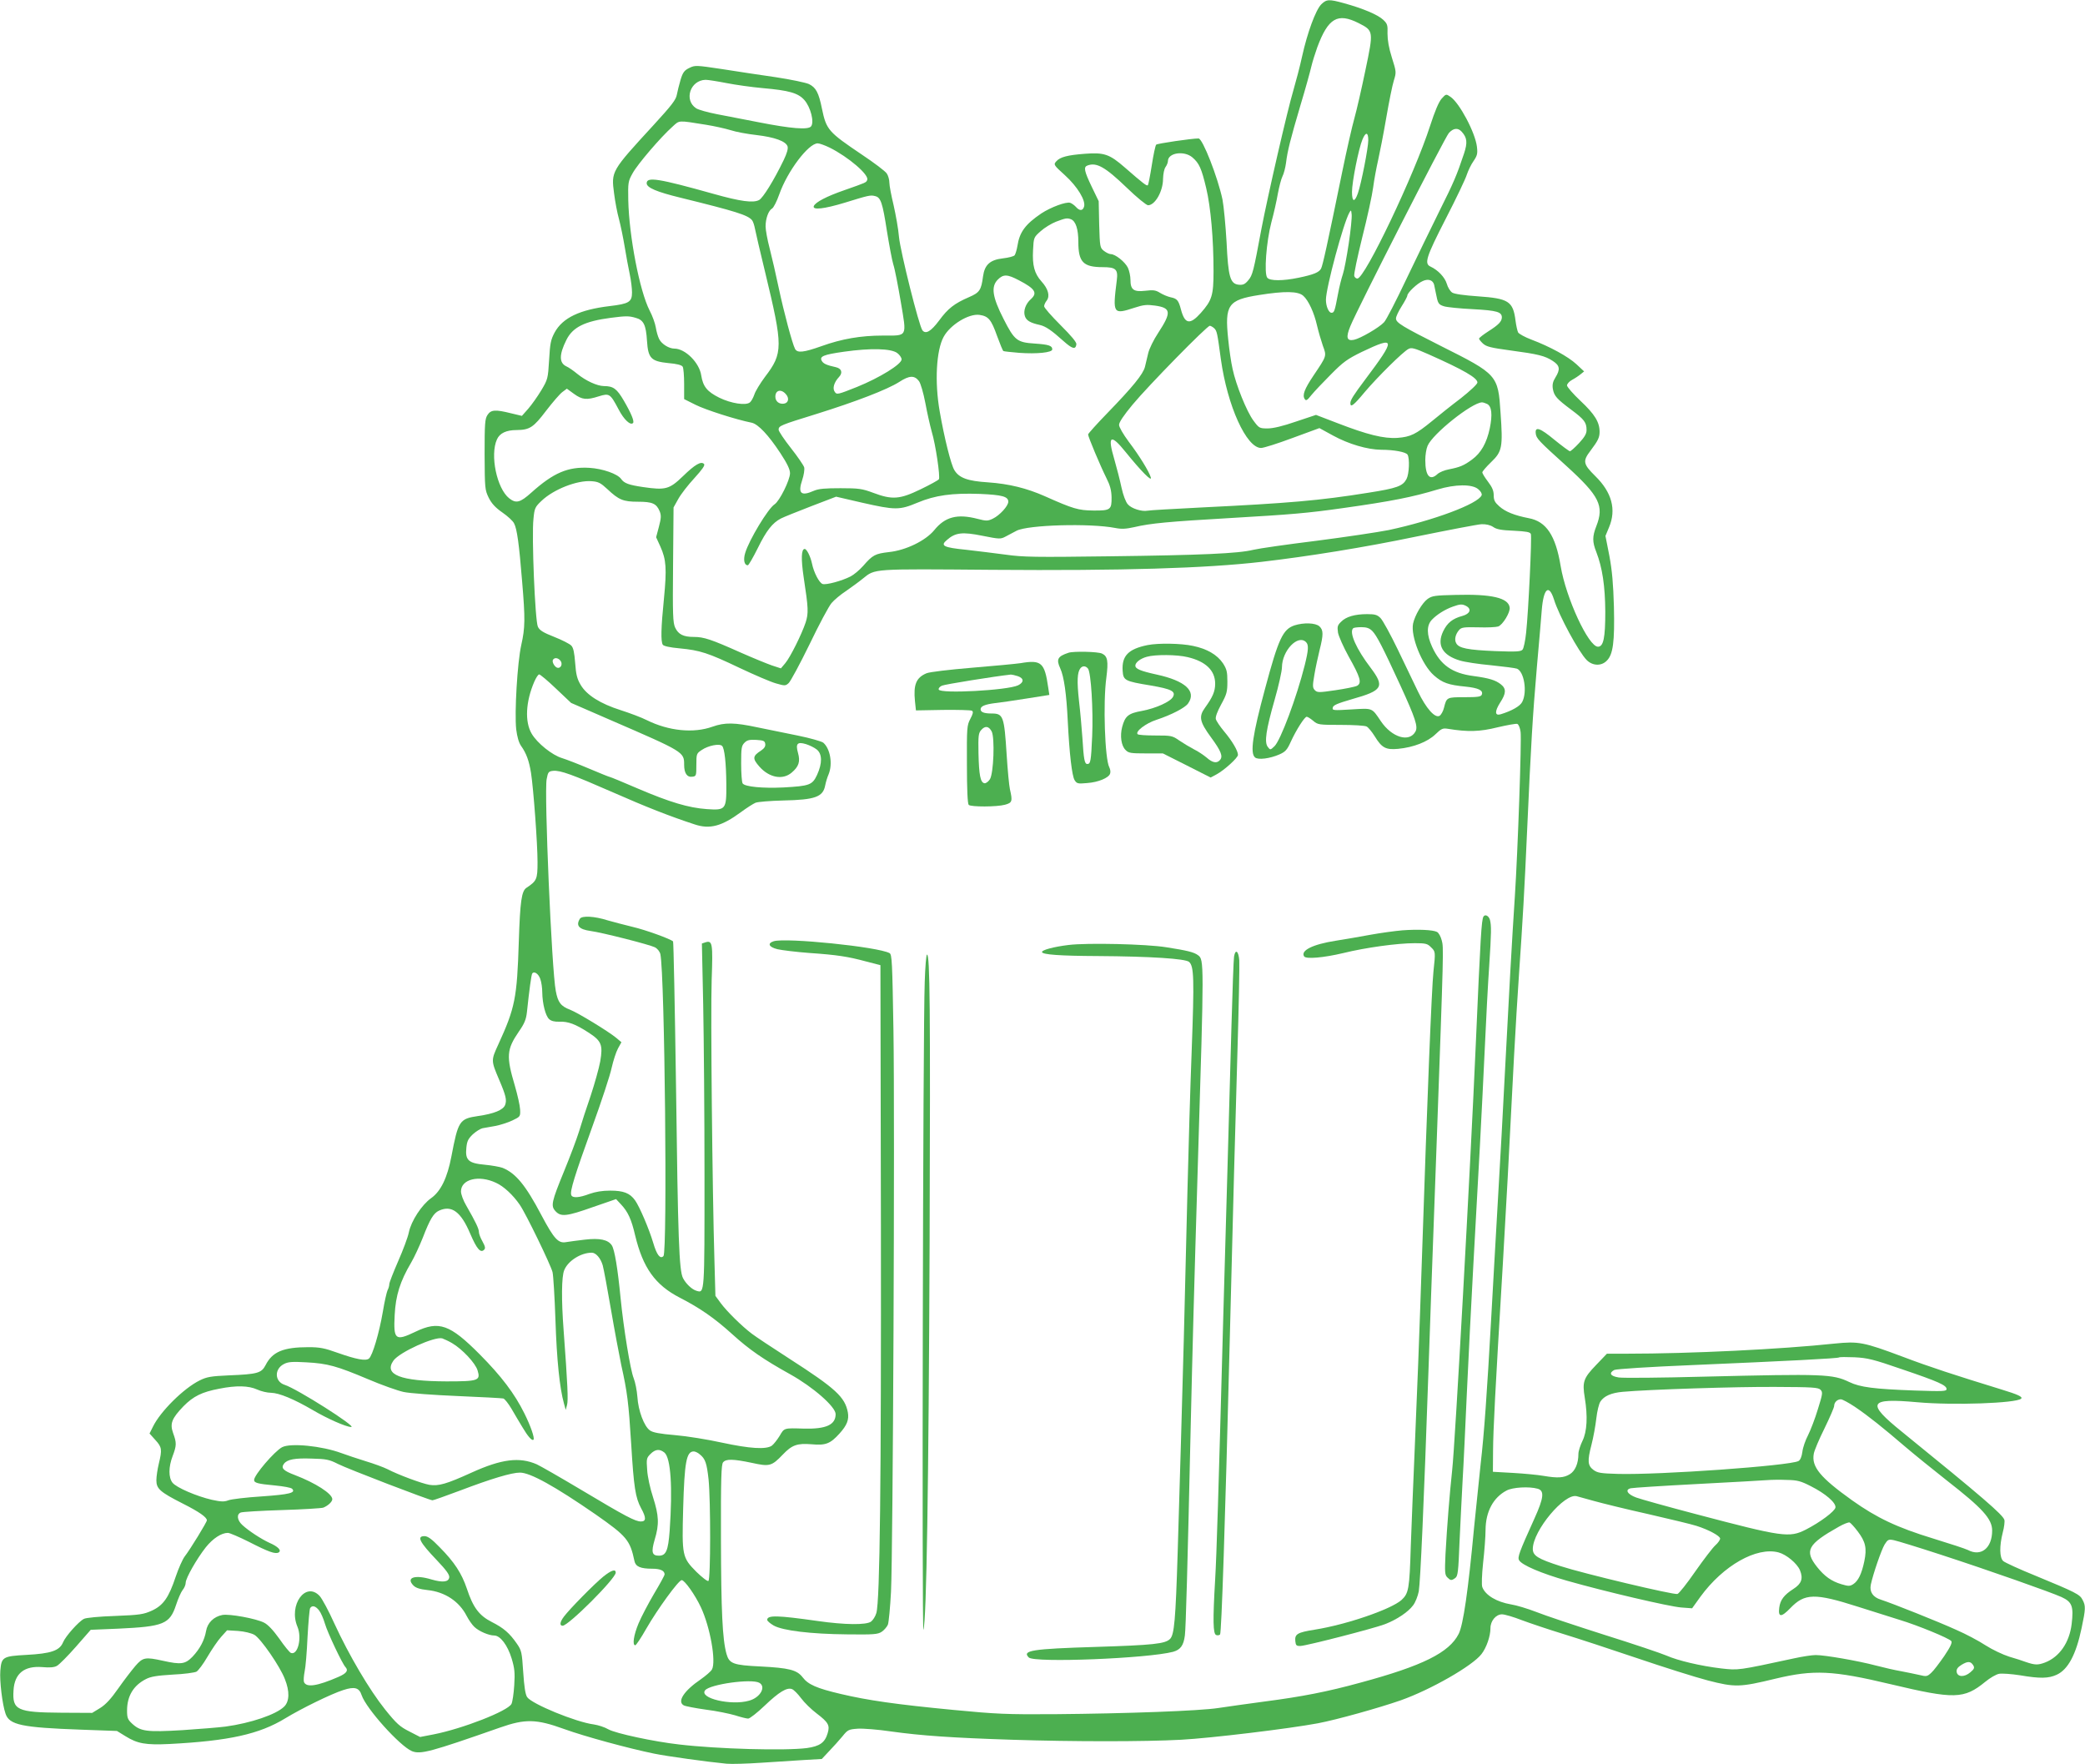 <?xml version="1.0" standalone="no"?>
<!DOCTYPE svg PUBLIC "-//W3C//DTD SVG 20010904//EN"
 "http://www.w3.org/TR/2001/REC-SVG-20010904/DTD/svg10.dtd">
<svg version="1.0" xmlns="http://www.w3.org/2000/svg"
 width="1280pt" height="1083pt" viewBox="0 0 1280 1083"
 preserveAspectRatio="xMidYMid meet">
<g transform="translate(0,1083) scale(0.1,-0.1)"
fill="#4caf50" stroke="none">
<path d="M8111 10803 c-34 -35 -85 -173 -117 -318 -13 -60 -38 -155 -54 -210
-36 -119 -158 -651 -196 -850 -49 -263 -54 -284 -81 -316 -20 -24 -32 -29 -57
-27 -54 5 -66 47 -76 262 -6 102 -17 219 -25 261 -29 137 -122 375 -147 375
-43 0 -253 -31 -260 -38 -5 -5 -17 -61 -27 -126 -10 -64 -21 -119 -24 -123 -7
-6 -26 8 -143 110 -93 81 -126 92 -244 83 -106 -8 -152 -20 -175 -46 -18 -20
-18 -22 53 -86 77 -70 129 -156 117 -193 -8 -26 -27 -27 -50 -1 -10 11 -26 22
-35 25 -25 8 -119 -27 -177 -65 -99 -67 -134 -115 -147 -200 -4 -24 -12 -50
-17 -57 -6 -7 -38 -15 -72 -19 -79 -9 -112 -39 -122 -110 -11 -85 -21 -100
-86 -128 -90 -39 -129 -69 -184 -144 -50 -67 -82 -85 -102 -60 -21 26 -135
482 -144 573 -4 50 -20 137 -33 195 -14 58 -26 120 -26 138 0 18 -7 44 -16 57
-9 14 -78 66 -153 116 -206 139 -218 152 -245 282 -20 99 -37 130 -80 151 -20
9 -111 28 -203 42 -92 13 -242 36 -331 50 -160 24 -165 24 -200 7 -31 -15 -40
-27 -54 -73 -9 -30 -19 -72 -23 -92 -5 -30 -32 -65 -142 -185 -262 -285 -261
-284 -243 -421 6 -48 19 -118 30 -157 10 -38 26 -115 35 -170 9 -55 23 -131
31 -168 8 -38 14 -88 14 -112 0 -59 -19 -70 -137 -84 -184 -22 -289 -72 -338
-162 -24 -45 -28 -66 -34 -169 -7 -114 -8 -119 -48 -186 -23 -38 -59 -89 -80
-113 l-39 -44 -67 16 c-96 24 -123 22 -144 -10 -16 -24 -18 -53 -18 -243 1
-209 2 -217 25 -265 18 -36 41 -61 84 -91 32 -22 65 -52 72 -67 18 -33 31
-129 49 -352 20 -236 19 -288 -5 -395 -24 -108 -42 -414 -31 -517 6 -47 16
-82 30 -102 32 -45 49 -91 61 -166 15 -97 40 -432 40 -548 0 -105 -5 -115 -68
-157 -30 -20 -39 -82 -47 -330 -11 -348 -23 -407 -126 -632 -45 -98 -45 -98 6
-218 41 -96 47 -123 36 -153 -12 -31 -68 -54 -166 -68 -115 -17 -122 -29 -164
-249 -25 -131 -65 -213 -124 -255 -58 -41 -123 -141 -137 -210 -6 -30 -36
-110 -66 -178 -29 -67 -54 -130 -54 -140 0 -10 -5 -27 -11 -38 -5 -11 -19 -71
-29 -133 -22 -128 -63 -268 -85 -286 -20 -16 -78 -5 -194 36 -78 28 -107 34
-177 34 -155 0 -222 -28 -264 -111 -25 -48 -50 -55 -224 -62 -110 -5 -136 -9
-180 -31 -98 -48 -242 -191 -287 -284 l-21 -42 36 -40 c40 -44 42 -58 21 -145
-8 -33 -15 -79 -15 -102 0 -52 22 -72 162 -143 101 -51 148 -84 148 -103 0
-11 -102 -178 -137 -223 -13 -18 -37 -72 -54 -122 -43 -130 -77 -177 -146
-209 -51 -23 -73 -27 -227 -33 -94 -3 -180 -11 -191 -18 -33 -17 -113 -107
-128 -144 -21 -51 -74 -69 -225 -77 -145 -8 -153 -13 -160 -97 -5 -61 12 -207
32 -264 23 -69 100 -85 463 -98 l221 -8 52 -32 c74 -46 124 -55 270 -48 365
19 552 60 712 158 97 59 280 149 355 173 70 23 98 15 113 -31 28 -83 234 -312
309 -344 53 -21 113 -5 541 145 154 54 222 53 393 -9 127 -46 396 -119 552
-151 77 -16 330 -51 445 -62 30 -3 127 0 215 6 88 6 207 13 265 17 l105 6 45
48 c25 26 61 66 81 90 33 41 38 44 95 48 32 2 124 -5 204 -17 187 -26 374 -39
745 -51 377 -12 808 -12 1035 0 185 10 664 68 840 101 117 22 377 95 509 141
184 65 441 212 496 284 31 40 55 110 55 159 0 45 34 85 71 85 16 0 71 -16 122
-36 51 -19 164 -57 252 -84 88 -27 293 -94 455 -149 162 -55 358 -117 435
-137 167 -43 196 -42 415 11 234 56 351 51 707 -34 391 -93 450 -92 581 15 29
24 67 46 85 49 18 3 75 -1 127 -9 123 -21 176 -20 226 3 70 32 119 124 153
286 25 118 26 137 6 174 -16 33 -42 46 -289 148 -99 40 -188 81 -198 90 -23
21 -24 92 -3 175 9 33 13 68 10 78 -10 32 -134 139 -628 540 -222 179 -206
209 93 182 223 -20 609 -6 638 22 11 11 -18 25 -123 57 -286 88 -437 137 -603
200 -243 91 -272 96 -420 81 -328 -35 -887 -62 -1272 -62 l-125 0 -67 -70
c-77 -80 -85 -103 -69 -200 19 -115 14 -208 -14 -265 -13 -27 -25 -63 -25 -80
0 -59 -20 -105 -53 -125 -36 -22 -73 -25 -161 -10 -34 6 -117 14 -186 18
l-125 7 1 130 c1 129 12 346 60 1145 23 394 34 597 69 1280 9 162 22 385 30
495 23 332 34 524 50 885 24 535 34 703 60 1005 14 154 27 312 30 350 11 134
44 162 75 65 30 -98 152 -323 201 -372 36 -36 90 -38 123 -4 39 38 49 116 44
331 -4 141 -11 222 -28 313 l-24 122 22 53 c46 109 17 215 -84 314 -75 74 -79
92 -30 156 46 61 56 81 56 116 0 60 -30 108 -116 189 -46 43 -84 87 -84 96 0
9 14 25 31 34 17 9 41 25 53 35 l21 17 -47 44 c-51 47 -162 108 -276 151 -40
15 -76 35 -82 44 -5 10 -12 42 -16 72 -15 120 -43 137 -232 150 -85 6 -143 14
-157 23 -12 8 -27 32 -33 54 -12 40 -54 84 -99 105 -41 18 -29 57 93 295 64
124 122 246 129 270 8 24 26 62 41 83 23 34 26 46 21 88 -10 87 -108 271 -163
307 -26 18 -27 18 -54 -12 -18 -21 -41 -76 -70 -165 -96 -299 -401 -939 -447
-939 -8 0 -16 7 -19 15 -4 9 19 116 49 238 31 122 61 260 67 307 6 47 20 121
30 165 10 44 33 161 50 260 17 99 38 203 47 231 16 51 15 54 -12 140 -19 60
-27 108 -27 148 2 53 -1 61 -28 86 -33 30 -122 68 -238 100 -94 26 -108 25
-141 -7z m230 -115 c92 -47 92 -48 41 -291 -23 -111 -53 -242 -67 -292 -14
-49 -48 -198 -75 -330 -92 -449 -120 -576 -130 -594 -12 -23 -46 -37 -138 -56
-96 -20 -176 -20 -192 0 -21 25 -6 221 25 340 15 55 33 135 40 177 8 42 20 89
28 105 8 15 18 53 22 83 9 74 26 142 89 355 30 99 59 205 66 235 7 30 24 84
37 120 67 180 125 213 254 148z m-3881 -368 c56 -11 156 -25 223 -31 161 -14
217 -30 255 -73 39 -44 62 -137 41 -162 -18 -22 -121 -14 -324 26 -82 16 -196
38 -253 49 -57 11 -114 27 -128 36 -77 50 -37 173 58 175 14 0 72 -9 128 -20z
m-125 -256 c50 -8 117 -23 150 -33 33 -11 105 -24 159 -30 111 -13 181 -38
191 -70 4 -15 -4 -42 -24 -84 -61 -126 -127 -232 -151 -245 -36 -19 -113 -9
-280 38 -339 95 -410 106 -410 65 0 -27 61 -53 209 -89 337 -83 412 -106 438
-138 6 -7 14 -31 18 -53 4 -22 32 -141 62 -265 111 -460 111 -497 -1 -644 -29
-39 -59 -88 -65 -108 -7 -20 -19 -42 -27 -48 -24 -21 -116 -7 -189 29 -74 37
-99 68 -110 136 -11 78 -98 165 -165 165 -33 0 -78 28 -93 58 -8 15 -17 47
-21 72 -4 25 -21 72 -38 104 -61 119 -126 454 -131 677 -2 109 -1 116 27 166
30 55 172 221 244 285 45 41 31 40 207 12z m4638 -42 c34 -37 37 -67 15 -134
-45 -135 -64 -179 -151 -353 -49 -99 -141 -288 -204 -420 -62 -131 -123 -250
-136 -263 -30 -33 -146 -100 -185 -108 -44 -9 -51 14 -22 84 43 106 581 1160
605 1186 28 30 55 33 78 8z m-573 -53 c0 -46 -43 -266 -64 -326 -20 -57 -36
-54 -36 9 0 61 41 267 64 321 20 49 36 47 36 -4z m-3307 -45 c116 -58 243
-167 231 -198 -6 -17 -6 -16 -139 -63 -110 -38 -179 -74 -189 -98 -10 -26 63
-18 191 21 146 45 157 48 186 40 34 -8 45 -40 72 -215 14 -86 31 -178 39 -204
9 -26 29 -130 46 -230 37 -220 44 -207 -111 -207 -134 0 -251 -20 -376 -65
-110 -39 -148 -43 -162 -17 -17 32 -69 227 -100 373 -17 81 -42 190 -56 244
-14 53 -25 114 -25 135 0 49 18 98 40 110 9 5 29 44 44 87 50 142 179 313 236
313 11 0 44 -12 73 -26z m2227 -60 c42 -36 56 -67 85 -189 28 -117 45 -313 45
-510 0 -149 -10 -179 -78 -256 -67 -75 -98 -69 -122 21 -15 57 -24 67 -63 75
-18 4 -47 16 -65 27 -27 17 -42 19 -91 13 -71 -8 -91 6 -91 67 0 22 -7 56 -16
75 -18 36 -77 83 -105 83 -9 0 -28 9 -42 20 -24 19 -25 24 -29 162 l-3 143
-43 89 c-46 96 -51 121 -26 130 55 21 108 -8 241 -136 62 -60 121 -108 131
-108 43 0 92 86 92 162 1 31 7 61 15 72 8 11 15 28 15 37 0 51 99 66 150 23z
m960 -529 c-12 -80 -28 -165 -36 -188 -8 -23 -22 -78 -30 -122 -20 -106 -23
-115 -40 -115 -17 0 -34 40 -34 80 0 72 107 470 144 535 10 18 11 17 14 -12 2
-18 -6 -98 -18 -178z m-1705 149 c29 -12 45 -60 45 -139 0 -124 30 -155 150
-155 80 0 95 -13 86 -81 -26 -207 -23 -211 109 -168 55 18 75 20 126 13 99
-14 102 -41 19 -168 -28 -42 -55 -98 -61 -124 -6 -26 -15 -64 -20 -84 -12 -46
-75 -123 -231 -284 -65 -67 -118 -126 -118 -131 0 -15 76 -195 112 -267 23
-45 31 -76 32 -118 1 -77 -6 -83 -112 -82 -92 1 -123 10 -298 88 -111 49 -219
76 -349 85 -125 8 -177 27 -206 75 -21 34 -62 199 -90 360 -32 181 -21 376 24
458 40 74 154 144 220 135 55 -8 72 -28 108 -129 18 -49 35 -91 39 -93 3 -2
47 -7 97 -11 109 -8 203 2 203 21 0 23 -21 30 -108 36 -108 7 -124 19 -191
151 -69 135 -78 198 -36 241 35 35 59 34 131 -4 98 -51 115 -77 73 -115 -33
-29 -48 -73 -37 -105 9 -27 33 -41 92 -54 35 -8 72 -33 144 -98 55 -49 75 -55
80 -21 2 13 -30 51 -98 119 -55 55 -100 106 -100 115 0 8 7 24 16 35 21 28 9
72 -32 117 -44 49 -57 99 -52 193 4 77 4 78 47 116 23 21 66 47 94 58 58 22
68 24 92 15z m2229 -401 c2 -10 7 -34 11 -53 12 -62 15 -69 49 -80 18 -6 98
-14 179 -18 148 -8 177 -17 177 -51 -1 -25 -20 -45 -83 -85 -31 -20 -57 -40
-57 -45 0 -4 11 -18 24 -30 21 -19 48 -26 167 -42 172 -23 213 -33 262 -65 43
-28 47 -51 16 -101 -16 -25 -20 -44 -16 -70 8 -44 23 -61 114 -129 79 -59 93
-77 93 -124 0 -23 -12 -43 -46 -80 -26 -28 -51 -50 -56 -50 -5 0 -48 32 -95
70 -88 73 -120 84 -115 40 3 -31 16 -45 190 -202 201 -183 231 -243 182 -368
-25 -64 -25 -96 0 -159 37 -96 54 -208 55 -366 0 -161 -11 -215 -45 -215 -58
0 -196 298 -229 495 -31 188 -88 274 -196 294 -87 17 -143 39 -181 73 -27 24
-34 37 -34 68 0 27 -9 49 -35 83 -19 25 -35 51 -35 57 0 6 24 34 54 63 68 65
73 91 58 303 -15 232 -19 236 -366 410 -238 120 -276 143 -276 169 0 12 16 45
35 75 19 30 35 60 35 66 0 17 61 75 95 89 33 15 61 6 69 -22z m-803 -69 c32
-28 67 -105 84 -181 9 -38 25 -93 36 -125 24 -65 25 -61 -57 -183 -57 -85 -70
-121 -54 -145 8 -12 15 -8 41 25 18 22 72 79 120 127 75 76 100 94 190 138
208 99 210 83 20 -170 -72 -96 -91 -126 -91 -145 0 -29 20 -14 88 68 78 92
235 248 269 265 18 10 37 5 123 -33 216 -96 300 -145 300 -173 0 -10 -44 -51
-102 -97 -57 -43 -137 -107 -178 -141 -98 -80 -131 -96 -210 -102 -84 -6 -187
20 -368 90 l-133 51 -123 -41 c-81 -28 -140 -42 -174 -42 -50 0 -53 2 -87 48
-41 55 -107 218 -128 317 -9 39 -21 121 -27 183 -22 211 -1 241 190 271 157
25 239 24 271 -5z m-4099 -135 c49 -13 64 -43 70 -142 7 -107 25 -125 132
-136 50 -4 81 -12 87 -22 5 -7 9 -56 9 -106 l0 -93 70 -35 c59 -30 249 -91
345 -110 40 -9 103 -76 176 -187 42 -64 59 -100 59 -123 0 -41 -64 -171 -95
-191 -40 -26 -156 -218 -180 -298 -13 -42 -6 -76 16 -76 5 0 32 47 61 105 53
108 90 155 142 182 17 9 100 42 185 75 l154 59 160 -37 c203 -46 229 -46 339
0 110 46 212 60 384 54 136 -6 174 -16 174 -48 0 -26 -53 -84 -95 -104 -31
-15 -40 -15 -94 -1 -124 32 -199 13 -266 -70 -53 -64 -173 -123 -277 -134 -85
-10 -100 -17 -159 -85 -23 -26 -58 -55 -78 -65 -53 -27 -149 -53 -171 -46 -21
7 -54 71 -65 125 -9 43 -32 90 -45 90 -21 0 -23 -61 -6 -175 29 -190 30 -219
12 -276 -24 -72 -94 -213 -125 -250 l-27 -32 -55 18 c-29 10 -117 46 -194 80
-179 80 -224 95 -285 95 -64 0 -95 15 -115 57 -14 30 -16 78 -13 386 l3 352
29 52 c16 29 60 86 99 128 48 53 67 79 59 87 -18 18 -55 -3 -129 -75 -84 -81
-107 -87 -245 -67 -88 13 -116 23 -135 50 -22 31 -113 63 -194 68 -132 8 -221
-30 -357 -152 -69 -62 -94 -68 -136 -35 -76 60 -119 266 -75 362 17 38 57 57
121 57 80 1 103 16 181 119 40 52 84 103 99 114 l28 21 44 -32 c50 -36 77 -39
152 -15 65 20 70 17 121 -79 33 -64 73 -101 89 -85 10 9 -11 60 -56 137 -43
74 -65 90 -123 90 -42 1 -110 32 -163 75 -23 19 -53 40 -67 46 -45 21 -45 72
0 162 39 79 113 115 273 136 93 12 111 12 152 0z m3552 -64 c17 -17 19 -27 41
-190 40 -287 157 -545 247 -545 15 0 101 27 192 61 l166 61 84 -46 c95 -52
210 -86 295 -87 80 0 152 -14 162 -30 14 -23 10 -118 -6 -149 -23 -44 -57 -57
-236 -85 -299 -48 -489 -64 -1019 -90 -173 -9 -324 -17 -335 -20 -35 -7 -99
13 -121 39 -13 14 -29 57 -39 103 -9 43 -29 121 -44 173 -44 148 -23 160 71
43 94 -116 161 -184 153 -154 -11 37 -70 133 -136 220 -34 46 -59 89 -59 103
0 16 29 59 83 124 97 117 457 484 474 484 6 0 18 -7 27 -15z m-1946 -152 c15
-11 27 -29 27 -39 0 -30 -135 -113 -273 -169 -118 -47 -125 -49 -137 -31 -16
21 -5 59 26 92 24 26 16 52 -20 60 -55 12 -75 21 -85 37 -18 29 8 40 136 58
162 23 288 20 326 -8z m134 -173 c10 -14 27 -72 39 -135 11 -60 29 -139 39
-175 24 -79 53 -277 44 -292 -4 -6 -55 -34 -113 -62 -128 -62 -174 -65 -291
-21 -67 25 -88 28 -200 28 -95 0 -134 -3 -164 -16 -79 -35 -99 -16 -71 67 10
30 15 63 12 77 -4 13 -41 67 -82 119 -41 52 -75 103 -75 112 0 24 10 28 233
97 240 75 433 149 507 196 63 41 94 42 122 5z m-818 -79 c23 -25 17 -55 -12
-59 -29 -4 -52 14 -52 43 0 40 35 49 64 16z m4306 -61 c28 -15 33 -65 16 -149
-19 -90 -54 -152 -109 -192 -50 -37 -75 -47 -141 -60 -28 -5 -59 -18 -71 -29
-47 -44 -75 -12 -75 86 0 30 6 69 14 87 30 73 271 265 334 267 7 0 22 -5 32
-10z m-5402 -522 c71 -67 98 -78 189 -78 88 0 113 -11 133 -59 10 -26 9 -41
-5 -95 l-17 -64 26 -57 c36 -80 40 -135 22 -320 -18 -178 -20 -263 -7 -283 5
-8 44 -17 102 -22 127 -12 176 -28 369 -120 91 -43 191 -86 223 -95 56 -16 59
-16 79 2 11 10 69 117 128 238 58 121 119 235 135 253 15 18 55 52 89 74 33
23 80 57 103 76 77 62 52 60 792 54 805 -6 1309 9 1656 49 285 33 633 89 949
155 197 40 378 75 401 76 28 1 54 -5 72 -17 21 -15 52 -20 126 -23 78 -4 100
-8 105 -20 7 -19 -15 -478 -29 -606 -5 -49 -15 -96 -22 -104 -10 -12 -38 -14
-167 -9 -170 7 -224 18 -240 48 -13 22 -5 56 18 82 14 16 30 18 117 16 55 -2
110 1 122 5 28 9 76 88 71 117 -8 59 -111 83 -331 77 -127 -3 -145 -5 -173
-25 -33 -24 -78 -100 -89 -151 -16 -77 54 -253 128 -318 52 -46 90 -59 194
-69 79 -8 110 -23 100 -49 -5 -13 -23 -16 -106 -16 -109 0 -110 0 -126 -64 -5
-22 -18 -44 -27 -50 -28 -17 -83 45 -133 149 -24 50 -80 166 -124 258 -45 93
-92 179 -106 193 -20 20 -34 24 -82 24 -76 0 -130 -16 -160 -47 -22 -21 -24
-30 -19 -66 4 -23 34 -90 66 -148 71 -126 82 -162 51 -179 -12 -6 -71 -18
-132 -27 -102 -15 -112 -15 -127 0 -14 15 -15 25 -3 94 7 43 22 111 32 152 24
95 24 123 -1 146 -24 22 -97 24 -153 6 -71 -24 -98 -80 -181 -390 -76 -281
-93 -395 -61 -421 19 -16 91 -7 150 19 36 16 47 28 69 77 34 74 85 154 98 154
6 0 23 -11 40 -25 28 -24 35 -25 169 -25 77 0 149 -4 159 -10 10 -5 32 -32 49
-59 44 -72 68 -85 144 -78 95 9 181 43 229 89 37 36 46 39 77 34 122 -20 196
-18 304 9 60 14 115 24 122 21 8 -3 17 -25 20 -49 7 -45 -17 -728 -35 -1007
-17 -253 -39 -652 -60 -1060 -11 -217 -31 -586 -45 -820 -13 -234 -32 -551
-40 -705 -26 -465 -44 -721 -65 -900 -10 -93 -28 -268 -40 -387 -37 -396 -67
-602 -95 -658 -58 -115 -221 -196 -602 -299 -203 -56 -364 -87 -588 -116 -104
-14 -233 -32 -285 -40 -116 -18 -561 -34 -1005 -38 -297 -2 -359 1 -620 26
-356 34 -527 59 -693 98 -149 35 -201 58 -235 103 -35 45 -84 57 -259 66 -167
8 -191 17 -208 77 -25 89 -33 266 -34 704 -1 373 2 459 13 472 18 22 61 21
176 -3 109 -24 122 -21 190 50 57 60 89 71 177 64 87 -8 115 3 172 66 46 51
59 85 51 130 -18 94 -74 146 -360 330 -104 67 -208 136 -230 153 -61 46 -153
137 -190 187 l-33 45 -6 215 c-13 436 -24 1521 -17 1725 8 225 5 244 -39 230
l-21 -7 8 -376 c4 -208 8 -681 8 -1053 0 -726 1 -718 -49 -703 -28 8 -65 43
-83 78 -24 46 -31 242 -43 1186 -7 481 -15 878 -18 881 -18 16 -170 71 -248
89 -49 12 -118 30 -153 40 -81 26 -159 30 -171 10 -26 -42 -6 -65 65 -75 74
-10 363 -84 395 -100 16 -8 30 -26 34 -42 27 -126 44 -1829 19 -1854 -20 -20
-41 7 -63 82 -26 87 -84 222 -111 260 -32 45 -71 60 -153 60 -49 0 -90 -7
-127 -20 -63 -24 -105 -27 -112 -7 -9 23 20 117 128 416 57 157 111 321 120
365 10 44 27 97 39 119 l21 38 -32 27 c-50 41 -234 153 -282 172 -58 22 -76
45 -89 116 -25 124 -72 1220 -56 1300 8 44 12 48 40 51 44 4 118 -23 369 -133
200 -88 347 -146 500 -196 93 -31 166 -11 283 75 35 26 76 52 90 58 15 6 91
12 170 14 197 4 245 22 258 93 4 20 13 50 21 68 26 64 10 157 -33 194 -11 8
-80 28 -154 43 -74 15 -187 38 -250 51 -141 30 -200 31 -276 4 -117 -42 -269
-26 -403 40 -31 16 -103 43 -159 61 -127 40 -212 94 -248 157 -21 35 -28 63
-33 133 -5 65 -11 94 -24 107 -9 10 -56 34 -104 53 -69 27 -91 41 -101 63 -17
35 -39 558 -27 662 6 65 10 73 49 110 74 71 219 128 308 121 41 -3 55 -10 96
-48z m5347 -1 c16 -13 24 -28 21 -37 -21 -53 -295 -155 -571 -214 -66 -13
-266 -43 -445 -66 -179 -22 -352 -47 -385 -55 -92 -23 -321 -33 -885 -40 -454
-6 -529 -5 -635 10 -66 9 -175 22 -243 30 -141 14 -161 25 -119 60 52 46 94
51 218 26 105 -21 112 -21 142 -5 18 9 48 25 68 36 70 36 450 47 605 17 40 -8
67 -6 117 5 101 24 213 34 592 56 376 22 472 30 690 61 299 42 428 68 580 114
109 33 213 34 250 2z m-74 -717 c35 -19 24 -48 -23 -61 -60 -16 -93 -42 -118
-94 -41 -85 -5 -148 103 -180 29 -9 115 -22 192 -29 77 -8 148 -17 158 -21 44
-18 64 -143 32 -204 -13 -26 -64 -55 -133 -76 -35 -10 -37 17 -3 71 38 58 39
86 5 113 -33 26 -72 38 -168 51 -131 17 -203 68 -254 179 -34 74 -35 131 -2
166 30 32 81 64 129 81 45 16 57 17 82 4z m-576 -154 c27 -28 62 -95 173 -336
91 -199 108 -250 92 -280 -37 -70 -145 -38 -213 63 -56 83 -48 80 -180 72
-113 -7 -119 -6 -115 11 2 15 29 26 118 52 189 53 202 76 115 192 -88 115
-134 218 -108 243 3 4 26 7 50 7 33 0 50 -6 68 -24z m-407 -68 c17 -17 15 -48
-8 -141 -50 -199 -149 -463 -186 -498 -25 -24 -26 -24 -41 -4 -22 29 -11 103
42 289 25 87 45 177 45 200 1 102 98 204 148 154z m-4578 -113 c15 -18 6 -45
-14 -45 -18 0 -40 36 -31 50 9 15 31 12 45 -5z m-27 -172 l93 -88 239 -104
c455 -197 455 -197 455 -276 0 -52 18 -78 51 -73 23 3 24 6 24 72 0 68 1 71
33 92 39 27 109 41 125 25 15 -15 25 -105 26 -236 1 -154 -3 -160 -119 -152
-113 8 -227 42 -426 127 -90 39 -166 70 -169 70 -4 0 -61 23 -127 51 -66 28
-141 57 -167 65 -61 18 -153 92 -187 150 -43 73 -37 196 16 319 11 25 24 45
30 45 6 0 53 -39 103 -87z m1285 -340 c2 -15 -6 -27 -25 -40 -53 -34 -55 -49
-11 -99 60 -68 143 -84 198 -37 44 37 54 68 39 121 -16 57 -4 70 49 54 22 -7
51 -21 66 -33 34 -27 35 -84 2 -156 -29 -62 -46 -68 -206 -77 -127 -6 -238 4
-251 25 -5 8 -9 62 -9 122 0 95 2 109 21 128 16 16 30 19 72 17 45 -3 52 -6
55 -25z m-1381 -1443 c7 -19 12 -56 12 -82 1 -70 20 -144 42 -164 13 -12 33
-17 64 -16 52 2 97 -14 177 -66 81 -52 90 -76 73 -177 -8 -44 -35 -139 -59
-212 -25 -72 -57 -170 -71 -218 -15 -48 -56 -157 -91 -242 -79 -193 -84 -216
-53 -249 33 -35 68 -31 229 26 l142 49 30 -32 c43 -46 64 -91 87 -190 48 -200
123 -305 274 -383 123 -63 214 -126 322 -224 106 -96 190 -154 357 -247 140
-78 278 -199 278 -244 0 -66 -59 -92 -193 -89 -126 4 -122 5 -151 -45 -15 -24
-36 -51 -48 -60 -36 -24 -134 -18 -306 19 -86 19 -215 40 -287 46 -95 8 -137
16 -155 29 -36 25 -72 122 -77 206 -3 39 -13 90 -23 115 -20 49 -62 307 -80
490 -18 185 -37 299 -54 325 -23 35 -74 46 -167 35 -44 -5 -94 -12 -113 -15
-48 -9 -74 18 -152 165 -98 186 -158 258 -239 291 -17 6 -66 15 -109 19 -100
9 -121 28 -113 104 4 41 11 55 40 83 20 18 46 34 59 37 13 2 48 8 79 14 31 6
78 21 105 34 48 23 49 24 47 67 -1 24 -16 90 -32 145 -54 182 -51 223 24 333
35 50 45 75 50 121 14 134 27 227 32 235 11 18 39 0 50 -33z m-272 -1251 c47
-21 105 -75 146 -135 38 -55 189 -367 201 -413 5 -20 13 -153 18 -296 8 -244
26 -417 52 -510 l11 -40 8 30 c8 28 4 123 -21 460 -14 186 -13 329 4 368 23
57 102 107 169 107 25 0 54 -33 67 -77 6 -21 29 -144 51 -273 22 -129 51 -282
63 -340 37 -166 45 -229 61 -485 16 -266 26 -329 61 -394 32 -58 31 -81 -1
-81 -35 0 -94 31 -365 193 -129 77 -253 148 -275 158 -106 46 -215 33 -400
-51 -154 -70 -203 -84 -259 -75 -46 8 -190 61 -257 96 -24 12 -84 34 -134 49
-49 15 -117 38 -150 50 -119 44 -311 63 -363 36 -47 -25 -172 -171 -172 -201
0 -18 21 -24 129 -34 51 -5 97 -13 104 -20 25 -25 -15 -35 -185 -47 -95 -6
-188 -17 -206 -24 -26 -10 -45 -9 -101 3 -95 22 -218 75 -242 105 -25 32 -25
96 1 164 24 64 25 80 3 140 -21 59 -9 90 63 165 61 62 114 88 220 108 105 21
180 19 233 -5 24 -11 62 -20 85 -20 50 -1 141 -39 256 -106 88 -52 205 -104
236 -104 37 0 -333 235 -409 259 -61 20 -64 96 -5 127 26 14 51 16 138 11 132
-7 188 -23 378 -103 84 -36 183 -71 220 -79 37 -8 186 -19 332 -25 146 -6 272
-13 280 -15 9 -3 31 -31 50 -63 18 -31 48 -82 67 -113 33 -56 59 -86 68 -77 9
8 -17 84 -56 162 -60 121 -141 228 -274 362 -183 184 -250 208 -394 139 -125
-60 -136 -50 -128 103 6 119 33 206 101 321 20 34 52 104 72 154 43 112 66
150 99 165 78 36 135 -7 192 -142 40 -93 63 -120 85 -98 9 9 7 20 -10 51 -12
21 -22 47 -22 58 0 20 -19 60 -78 163 -18 30 -32 69 -32 86 0 75 109 103 215
53z m-270 -984 c62 -36 144 -123 157 -168 19 -62 5 -67 -191 -67 -282 1 -386
41 -326 127 36 52 253 150 300 137 11 -4 38 -16 60 -29z m8900 -160 c227 -77
275 -99 275 -122 0 -14 -19 -15 -197 -9 -247 9 -334 20 -400 52 -103 49 -154
51 -893 33 -261 -7 -496 -9 -522 -5 -52 8 -63 27 -28 46 12 6 211 19 477 30
585 25 897 41 903 47 3 3 46 3 95 1 79 -4 114 -12 290 -73z m-499 -126 c15
-16 14 -24 -16 -120 -17 -57 -45 -129 -60 -159 -16 -30 -32 -76 -35 -102 -4
-31 -13 -51 -24 -57 -54 -29 -854 -86 -1108 -79 -105 3 -125 6 -150 24 -36 27
-39 54 -13 154 12 46 25 119 30 163 5 44 16 90 25 103 22 34 67 54 138 60 152
14 705 32 939 30 224 -1 259 -3 274 -17z m211 -105 c83 -56 175 -130 308 -244
55 -47 170 -140 255 -207 222 -173 280 -237 280 -309 0 -107 -68 -162 -149
-119 -16 8 -111 39 -212 70 -223 68 -347 127 -499 235 -196 140 -250 206 -235
286 3 19 33 90 66 156 32 66 59 128 59 137 0 22 19 41 41 41 10 0 48 -21 86
-46z m-7308 -281 c39 -33 51 -213 32 -481 -9 -121 -22 -152 -66 -152 -43 0
-48 22 -26 98 29 95 26 148 -10 261 -18 54 -34 128 -36 168 -5 67 -4 73 20 97
30 30 56 33 86 9z m217 -11 c34 -27 43 -54 54 -154 13 -129 13 -615 -1 -623
-6 -4 -39 22 -74 56 -87 88 -89 98 -81 389 8 286 20 350 65 350 9 0 26 -8 37
-18z m-2221 -59 c59 -30 562 -223 580 -223 6 0 82 27 170 60 192 73 316 110
367 110 63 0 213 -83 465 -257 190 -133 211 -157 238 -286 7 -34 37 -47 109
-47 50 0 76 -12 76 -35 0 -6 -29 -59 -65 -119 -35 -60 -78 -141 -95 -182 -30
-72 -39 -134 -20 -134 5 0 36 46 67 101 69 120 199 299 218 299 18 0 82 -90
118 -167 57 -122 94 -332 68 -381 -6 -12 -38 -39 -69 -61 -103 -70 -147 -137
-104 -160 9 -5 70 -17 135 -26 65 -8 146 -25 180 -35 34 -11 70 -20 80 -20 10
0 56 36 102 80 87 83 136 113 167 101 11 -4 36 -29 56 -56 20 -27 63 -69 95
-93 72 -55 83 -73 68 -122 -17 -58 -49 -80 -128 -91 -134 -17 -545 -6 -783 22
-153 17 -391 68 -435 93 -22 13 -62 26 -89 30 -110 14 -382 126 -410 168 -11
17 -18 64 -24 154 -8 122 -10 132 -39 174 -45 65 -81 96 -154 133 -77 39 -115
89 -153 205 -32 94 -76 162 -166 253 -49 51 -74 69 -94 69 -49 0 -31 -36 76
-148 58 -61 78 -89 76 -105 -4 -29 -40 -33 -109 -13 -102 31 -159 12 -111 -37
15 -15 40 -23 86 -28 107 -11 195 -69 241 -159 13 -25 34 -55 47 -67 28 -27
89 -53 122 -53 37 0 82 -59 107 -141 18 -60 21 -87 16 -164 -3 -51 -11 -103
-17 -115 -23 -44 -300 -152 -478 -187 l-83 -16 -66 34 c-58 29 -79 48 -149
135 -96 120 -221 332 -311 527 -35 78 -76 154 -91 170 -86 91 -192 -56 -136
-189 29 -69 2 -177 -40 -161 -8 3 -40 42 -71 87 -38 53 -70 87 -94 99 -49 25
-212 55 -256 47 -53 -10 -92 -49 -100 -99 -10 -56 -37 -108 -83 -157 -45 -46
-70 -50 -182 -25 -109 24 -123 21 -169 -32 -23 -27 -70 -88 -105 -138 -44 -63
-77 -99 -111 -120 l-49 -30 -190 1 c-271 2 -301 16 -293 137 6 104 66 152 177
143 45 -4 73 -2 90 8 14 8 66 60 116 117 l91 104 169 7 c279 13 316 28 355
146 12 37 30 78 40 91 11 13 19 33 19 45 0 28 68 147 123 217 44 55 96 89 136
89 11 0 69 -25 129 -55 121 -62 163 -77 183 -65 19 12 -4 36 -57 59 -50 23
-127 73 -166 109 -32 29 -37 66 -10 77 9 4 123 11 252 15 129 4 244 11 255 15
29 12 55 36 55 52 0 33 -102 99 -230 148 -72 27 -86 43 -67 69 20 27 67 36
172 32 88 -2 107 -6 160 -33z m9043 -137 c89 -45 154 -101 150 -130 -3 -23
-94 -91 -182 -136 -101 -51 -140 -46 -674 95 -175 46 -340 92 -367 102 -55 20
-71 49 -33 57 13 3 196 15 408 26 212 11 405 22 430 24 25 2 79 3 120 1 64 -1
86 -7 148 -39z m-1678 -15 c42 -12 38 -55 -20 -183 -94 -208 -105 -238 -94
-256 17 -30 137 -81 295 -126 232 -66 625 -158 700 -164 l67 -5 51 71 c140
192 345 308 480 272 48 -13 113 -67 131 -109 21 -51 10 -83 -40 -115 -58 -37
-81 -68 -87 -115 -8 -60 12 -61 68 -3 88 92 151 93 414 9 94 -30 211 -67 260
-82 106 -32 299 -111 314 -129 7 -9 -4 -34 -43 -92 -30 -43 -65 -90 -80 -103
-25 -23 -29 -24 -74 -13 -26 6 -76 16 -112 23 -36 6 -105 22 -155 35 -110 29
-312 64 -368 64 -23 0 -82 -9 -132 -20 -348 -75 -342 -74 -449 -62 -126 15
-266 48 -336 79 -30 13 -201 71 -380 127 -179 57 -368 120 -420 141 -52 20
-121 41 -154 46 -88 15 -157 56 -176 106 -5 12 -3 75 5 150 8 70 15 162 15
203 1 110 47 197 129 240 37 20 138 26 191 11z m345 -75 c50 -14 200 -51 335
-81 135 -31 268 -63 295 -72 76 -24 145 -62 145 -78 0 -8 -13 -27 -29 -41 -16
-14 -71 -86 -123 -160 -51 -74 -101 -137 -110 -139 -21 -7 -577 125 -718 171
-140 45 -170 64 -170 106 1 112 195 344 270 323 8 -2 56 -15 105 -29z m1619
-186 c49 -64 58 -104 41 -185 -16 -76 -37 -120 -68 -140 -21 -13 -29 -13 -73
0 -60 18 -103 48 -149 106 -79 100 -58 139 134 247 30 17 59 28 66 26 6 -3 29
-27 49 -54z m505 -142 c310 -101 678 -231 747 -262 65 -30 75 -57 62 -166 -14
-114 -75 -202 -164 -236 -43 -16 -61 -16 -119 4 -16 6 -61 21 -100 32 -38 12
-104 43 -146 70 -41 27 -122 70 -180 95 -105 48 -391 162 -462 185 -49 15 -71
48 -62 92 14 66 65 214 85 247 19 30 24 33 57 26 20 -4 147 -43 282 -87z
m-9950 -344 c11 -14 27 -51 36 -82 16 -55 107 -247 126 -266 19 -21 7 -38 -43
-60 -131 -57 -198 -67 -212 -31 -3 9 -1 37 4 63 6 26 14 122 18 213 5 91 12
171 16 177 12 19 33 14 55 -14z m-397 -150 c39 -23 157 -193 187 -272 30 -75
28 -136 -4 -168 -49 -49 -206 -102 -360 -123 -38 -5 -158 -15 -265 -22 -219
-13 -257 -8 -309 40 -27 25 -31 36 -31 80 0 89 39 154 115 193 30 16 68 22
165 28 69 3 134 12 146 18 11 6 42 47 68 92 26 44 63 99 84 122 l36 40 67 -4
c40 -3 81 -13 101 -24z m10552 -187 c9 -15 6 -23 -18 -43 -36 -31 -79 -30 -84
3 -2 16 6 28 30 43 38 23 56 23 72 -3z m-7453 -107 c44 -24 7 -91 -62 -110
-110 -32 -310 15 -270 64 31 37 283 72 332 46z"/>
<path d="M7045 6870 c-118 -24 -159 -66 -153 -158 4 -59 13 -64 172 -90 128
-22 155 -36 137 -70 -16 -30 -105 -70 -190 -86 -84 -15 -104 -31 -122 -99 -14
-54 -6 -115 21 -141 18 -19 32 -21 125 -21 l104 0 147 -74 146 -74 36 19 c48
26 132 102 132 120 0 25 -36 86 -85 144 -25 30 -48 64 -51 76 -3 13 9 46 33
90 34 62 38 77 38 140 0 60 -4 76 -27 112 -35 52 -97 89 -184 107 -74 16 -213
18 -279 5z m246 -74 c111 -26 169 -82 169 -163 0 -47 -15 -82 -62 -147 -40
-55 -34 -86 37 -183 61 -83 74 -116 55 -138 -19 -23 -46 -18 -82 14 -18 15
-53 39 -78 51 -25 13 -65 37 -90 54 -43 30 -49 31 -147 31 -56 0 -105 3 -109
8 -16 16 50 67 115 88 91 30 177 74 195 101 53 75 -18 139 -193 177 -100 22
-131 35 -131 55 0 19 30 43 70 54 51 15 186 14 251 -2z"/>
<path d="M6560 6823 c-67 -22 -77 -40 -51 -96 23 -50 38 -156 46 -322 10 -202
26 -338 42 -364 14 -22 20 -23 77 -18 69 5 133 32 141 58 4 10 1 27 -5 39 -27
50 -39 397 -18 550 13 102 8 132 -27 148 -25 12 -175 15 -205 5z m119 -97 c19
-23 33 -256 26 -415 -7 -155 -10 -171 -30 -171 -17 0 -22 29 -30 160 -4 58
-13 160 -21 228 -13 120 -11 175 9 200 13 16 32 15 46 -2z"/>
<path d="M6265 6759 c-27 -4 -161 -17 -297 -28 -143 -12 -261 -26 -280 -34
-64 -27 -81 -70 -71 -171 l6 -57 166 3 c91 1 171 -1 178 -5 9 -6 7 -18 -10
-50 -21 -40 -22 -53 -21 -280 0 -152 4 -241 11 -248 13 -13 172 -13 223 1 44
12 47 21 30 95 -5 22 -14 117 -20 211 -15 238 -21 254 -92 254 -46 0 -68 8
-68 26 0 19 27 30 90 38 30 3 117 16 193 28 l139 22 -7 46 c-22 153 -42 171
-170 149z m-16 -80 c38 -13 38 -38 1 -56 -65 -31 -478 -53 -487 -26 -3 7 6 18
20 24 18 8 321 57 423 68 6 0 25 -4 43 -10z m-161 -339 c20 -40 12 -258 -11
-294 -10 -15 -25 -26 -34 -24 -24 5 -33 49 -36 184 -2 108 0 124 17 143 24 27
46 24 64 -9z"/>
<path d="M9107 5203 c-12 -21 -18 -118 -47 -783 -34 -778 -127 -2454 -145
-2615 -16 -150 -31 -336 -41 -516 -5 -110 -4 -127 11 -142 20 -20 26 -21 49
-4 16 11 19 39 26 218 5 112 14 283 19 379 6 96 17 337 26 535 9 198 27 554
40 790 33 585 52 940 70 1325 8 179 20 406 27 505 14 215 14 251 5 288 -7 25
-30 37 -40 20z"/>
<path d="M8610 5119 c-47 -4 -134 -16 -195 -27 -60 -11 -157 -28 -215 -37
-141 -22 -217 -60 -194 -96 11 -18 121 -8 239 20 138 34 333 61 441 61 66 0
78 -3 99 -25 28 -27 28 -27 15 -150 -11 -106 -38 -774 -70 -1740 -18 -539 -30
-840 -45 -1190 -8 -187 -19 -455 -24 -595 -8 -266 -13 -291 -57 -332 -64 -57
-337 -151 -532 -182 -107 -17 -124 -27 -120 -70 3 -27 6 -31 33 -30 39 2 444
106 516 133 71 27 143 74 174 116 14 18 29 56 35 86 10 62 31 524 60 1369 10
299 15 430 50 1390 43 1193 43 1193 31 1237 -6 24 -19 47 -29 52 -25 13 -115
17 -212 10z"/>
<path d="M4750 5052 c-41 -13 -30 -36 23 -49 26 -6 114 -17 195 -23 173 -12
237 -22 352 -53 l85 -22 3 -1595 c2 -1571 -6 -2309 -28 -2382 -6 -21 -21 -44
-33 -53 -30 -21 -159 -20 -327 4 -247 35 -310 37 -310 7 0 -7 18 -22 40 -35
56 -31 227 -52 450 -54 164 -2 189 0 213 16 15 10 32 30 38 44 5 14 14 105 19
202 12 246 24 2877 15 3444 -7 420 -9 468 -24 476 -72 39 -635 96 -711 73z"/>
<path d="M6560 5029 c-91 -11 -166 -31 -163 -44 4 -15 109 -23 343 -24 322 -2
538 -16 560 -36 30 -27 32 -103 16 -541 -9 -231 -20 -617 -26 -859 -17 -730
-30 -1213 -40 -1545 -5 -173 -14 -477 -20 -675 -13 -422 -21 -510 -47 -536
-29 -30 -104 -38 -455 -49 -395 -12 -455 -22 -412 -65 35 -34 730 -6 886 35
45 13 64 38 72 100 6 44 16 405 36 1290 11 470 19 789 45 1645 37 1203 37
1214 0 1241 -25 19 -67 29 -195 49 -123 20 -487 28 -600 14z"/>
<path d="M7576 4958 c-3 -18 -10 -211 -16 -428 -6 -217 -17 -620 -25 -895 -8
-275 -19 -671 -25 -880 -30 -1106 -41 -1466 -50 -1620 -15 -256 -13 -334 6
-342 8 -3 19 -2 24 3 9 10 31 670 60 1824 23 911 31 1210 46 1725 9 297 14
562 12 589 -4 58 -24 73 -32 24z"/>
<path d="M5677 4803 c-11 -278 -18 -4012 -8 -3978 19 61 32 873 38 2380 5
1445 2 1765 -16 1765 -5 0 -11 -75 -14 -167z"/>
<path d="M3703 1151 c-53 -43 -207 -199 -241 -245 -25 -33 -28 -56 -8 -56 36
0 326 290 326 326 0 24 -27 15 -77 -25z"/>
</g>
</svg>
